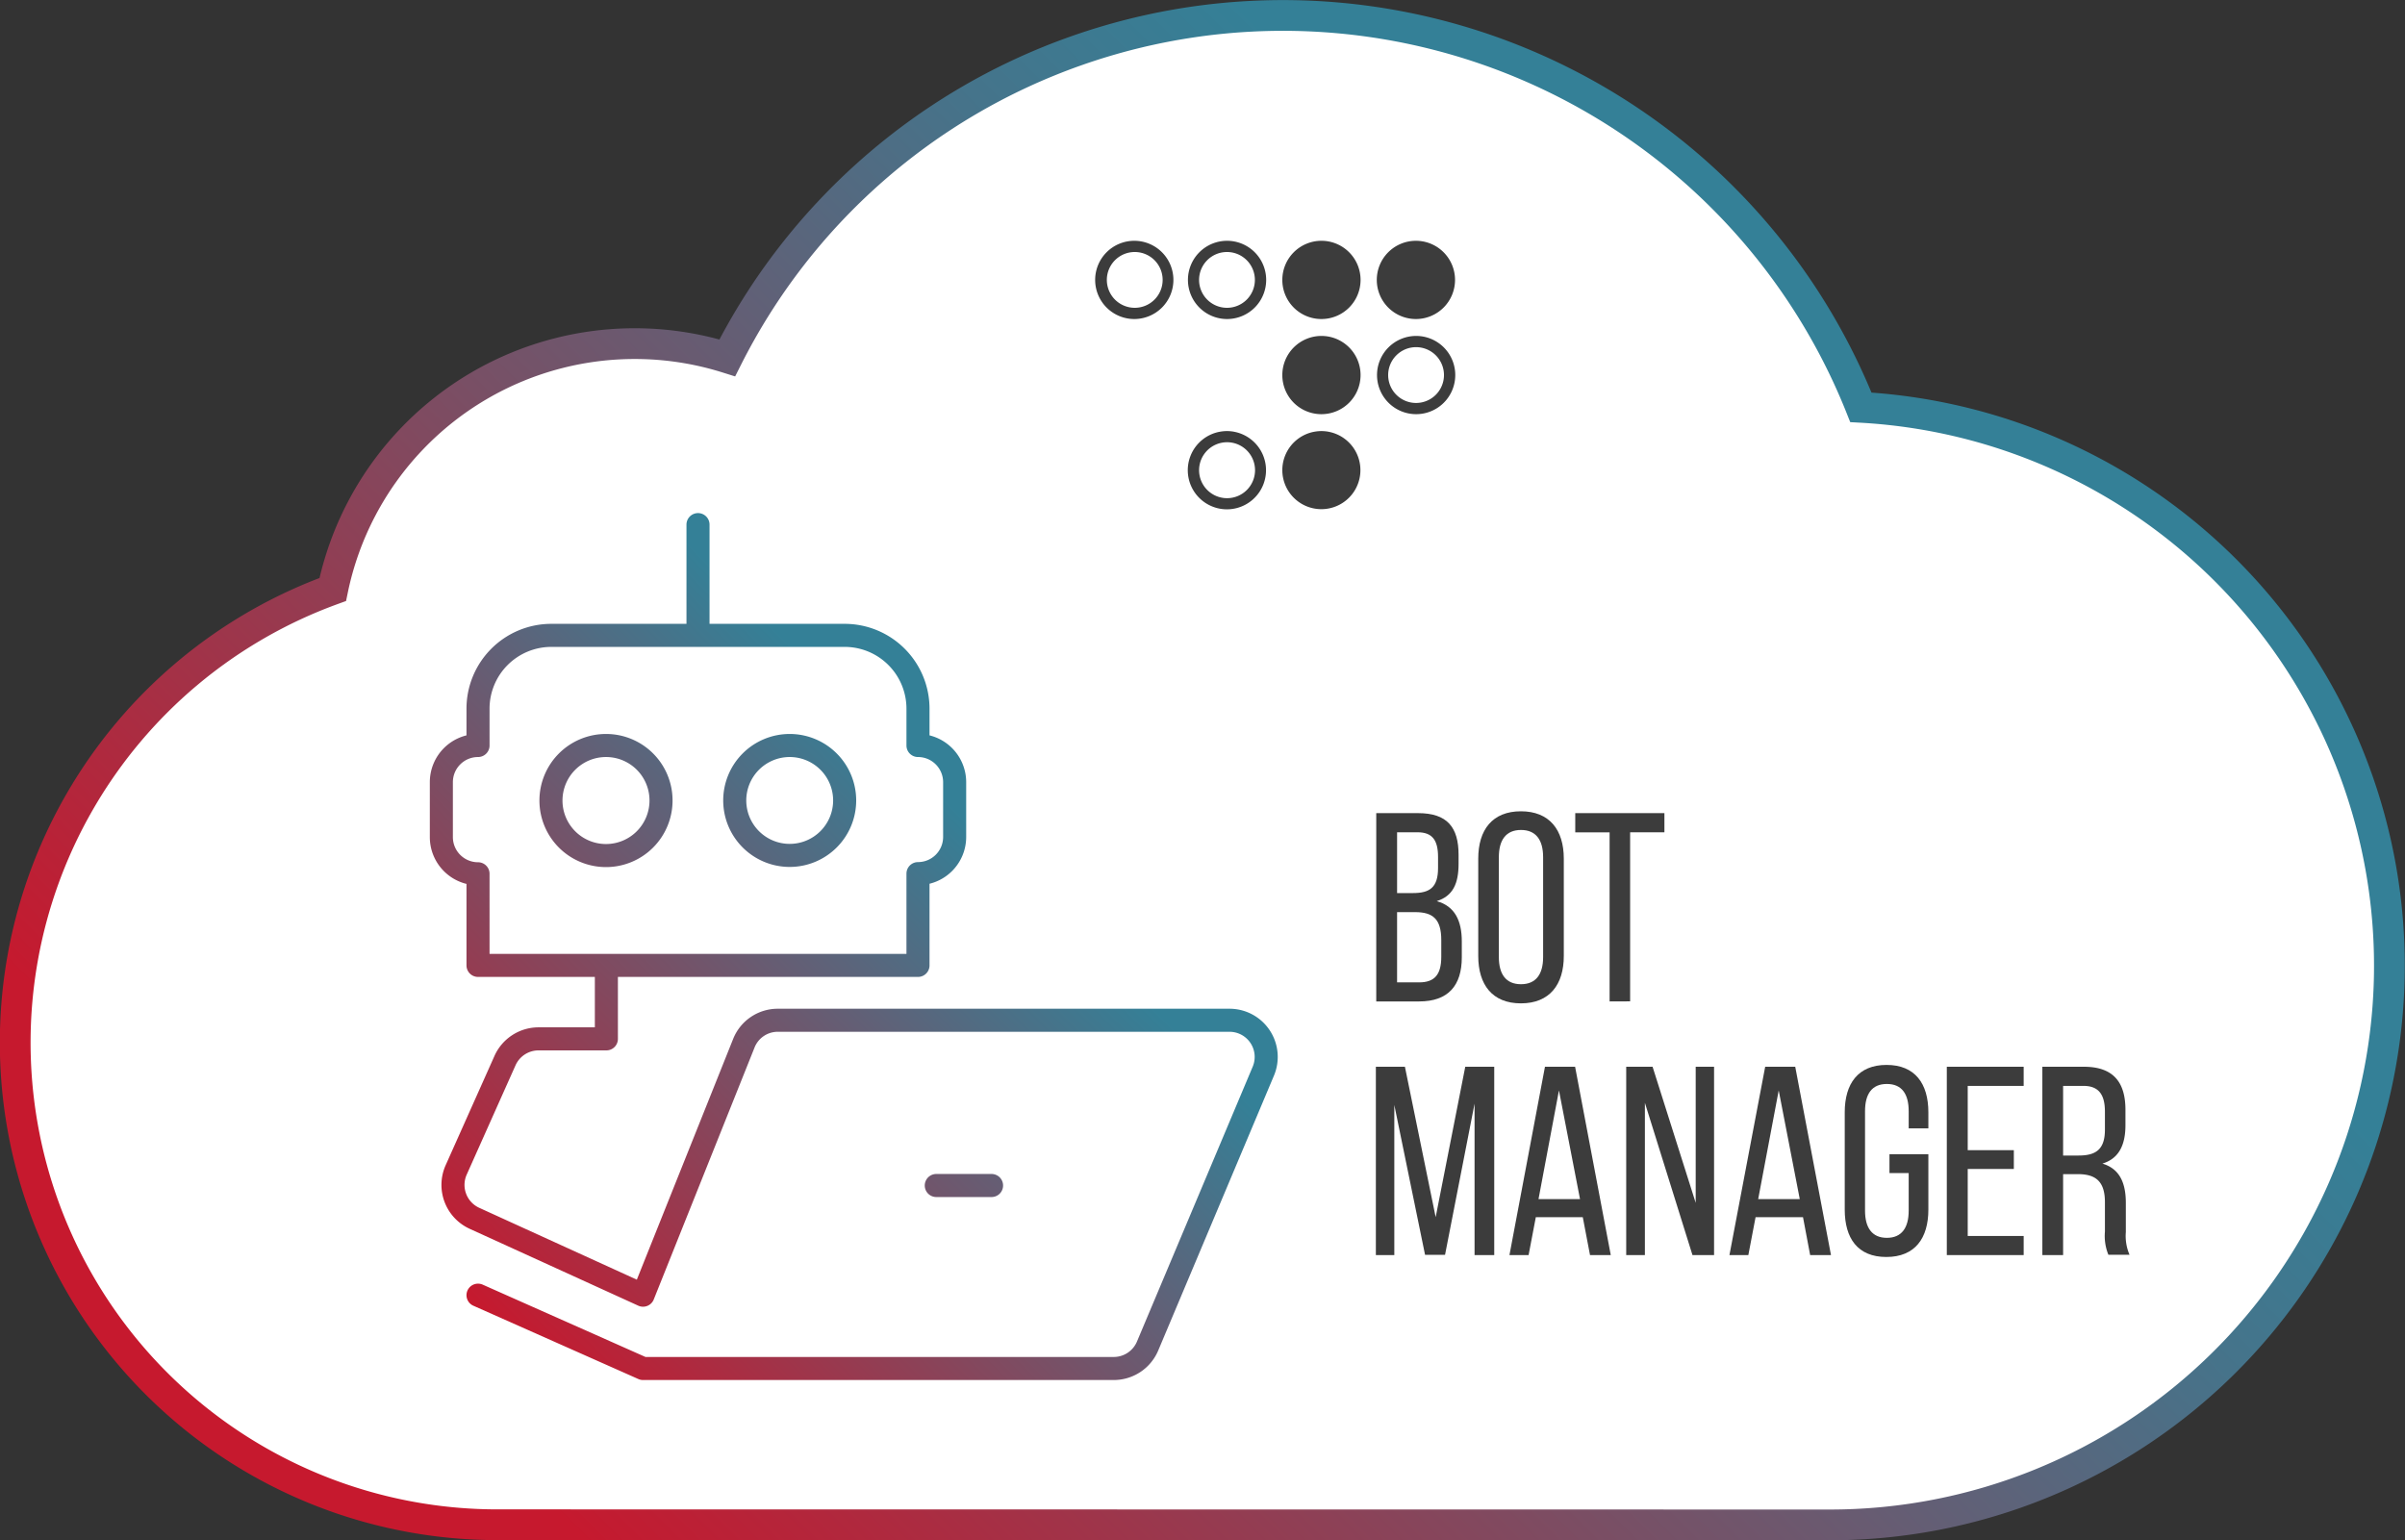 <?xml version="1.0" encoding="UTF-8"?>
<svg xmlns="http://www.w3.org/2000/svg" xmlns:xlink="http://www.w3.org/1999/xlink" viewBox="0 0 312.89 200.39">
  <rect x="0" y="0" width="312.89" height="200.39" fill="#333333" stroke="none"/>
  <defs>
    <style>.cls-1{fill:#fff;stroke-miterlimit:10;stroke-width:4px;stroke:url(#NEW_GRADware);}.cls-2,.cls-4{fill:#3c3c3c;}.cls-2{fill-rule:evenodd;}.cls-3{fill:none;stroke-linecap:round;stroke-linejoin:round;stroke-width:3px;stroke:url(#linear-gradient);}</style>
    <linearGradient id="NEW_GRADware" x1="63.12" y1="225.55" x2="253.42" y2="35.25" gradientUnits="userSpaceOnUse">
      <stop offset="0.1" stop-color="#c6192e"></stop>
      <stop offset="0.11" stop-color="#c31b30"></stop>
      <stop offset="0.47" stop-color="#765167"></stop>
      <stop offset="0.72" stop-color="#46738a"></stop>
      <stop offset="0.85" stop-color="#348097"></stop>
    </linearGradient>
    <linearGradient id="linear-gradient" x1="45.11" y1="153.55" x2="115.98" y2="82.69" gradientUnits="userSpaceOnUse">
      <stop offset="0" stop-color="#c6192e"></stop>
      <stop offset="0.9" stop-color="#348097"></stop>
    </linearGradient>
  </defs>
  <g id="Layer_2" data-name="Layer 2">
    <g id="Ñëîé_1" data-name="Ñëîé 1">
      <path class="cls-1" d="M67.31,198.39l-1.19,0h-.27l-1.12,0A62.73,62.73,0,0,1,43.29,76.7,40.12,40.12,0,0,1,94.62,46.56,80.93,80.93,0,0,1,242.1,53a72.76,72.76,0,0,1-4,145.41Z"></path>
      <path class="cls-2" d="M160.62,56.19a5.09,5.09,0,1,1-2,0Zm12.29,0a5.08,5.08,0,1,1-2,0Zm-13.28,1.35A3.64,3.64,0,1,1,156,61.18a3.64,3.64,0,0,1,3.64-3.64Zm-1-1.35a5,5,0,0,1,2,0Zm12.29,0a5,5,0,0,1,2,0Zm-4.09-19.77a5.09,5.09,0,1,1,5.08,5.09,5.08,5.08,0,0,1-5.08-5.09Zm-19.26-3.63A3.63,3.63,0,1,1,144,36.42a3.63,3.63,0,0,1,3.63-3.63Zm-5.09,3.63a5.09,5.09,0,1,1,5.09,5.09,5.09,5.09,0,0,1-5.09-5.09Zm17.16-3.63A3.63,3.63,0,1,1,156,36.42a3.63,3.63,0,0,1,3.63-3.63Zm-5.09,3.63a5.09,5.09,0,1,1,5.09,5.09,5.09,5.09,0,0,1-5.09-5.09Zm29.68,8.75a3.63,3.63,0,1,1-3.63,3.63,3.63,3.63,0,0,1,3.63-3.63Zm-5.08,3.63a5.09,5.09,0,1,1,5.08,5.09,5.09,5.09,0,0,1-5.08-5.09Zm-12.32,0a5.09,5.09,0,1,1,5.08,5.09,5.08,5.08,0,0,1-5.08-5.09Zm12.29-12.38a5.09,5.09,0,1,1,5.09,5.09,5.09,5.09,0,0,1-5.09-5.09Z"></path>
      <path class="cls-3" d="M86,104.13A7.16,7.16,0,1,1,78.89,97,7.15,7.15,0,0,1,86,104.13ZM102.73,97a7.15,7.15,0,1,0,7.16,7.15A7.15,7.15,0,0,0,102.73,97Zm16.7,0V92.21a9.54,9.54,0,0,0-9.54-9.54H71.73a9.54,9.54,0,0,0-9.54,9.54V97a4.77,4.77,0,0,0-4.77,4.77v7.15a4.77,4.77,0,0,0,4.77,4.77v11.92h57.24V113.67a4.77,4.77,0,0,0,4.77-4.77v-7.15A4.77,4.77,0,0,0,119.43,97ZM90.81,82.67V68.26M62.19,168.52l21.47,9.54H144.9a4.78,4.78,0,0,0,4.4-2.92l15.06-35.77a4.77,4.77,0,0,0-4.4-6.62H101.19a4.74,4.74,0,0,0-4.42,3L83.66,168.52l-21.93-10a4.78,4.78,0,0,1-2.39-6.28L65.7,138a4.78,4.78,0,0,1,4.36-2.83h8.83v-9.54m42.92,28.62H129"></path>
      <path class="cls-4" d="M184.49,105.8c3.78,0,5.27,1.82,5.27,5.43v1.15c0,2.59-.73,4.2-2.84,4.87,2.36.66,3.26,2.55,3.26,5.25v2.06c0,3.68-1.77,5.74-5.55,5.74h-5.58V105.8Zm-.66,10.4c2.15,0,3.26-.7,3.26-3.26v-1.43c0-2.17-.72-3.22-2.67-3.22h-2.66v7.91Zm.8,11.62c2,0,2.88-1,2.88-3.33v-2.17c0-2.73-1.08-3.64-3.4-3.64h-2.35v9.14Z"></path>
      <path class="cls-4" d="M192.32,111.72c0-3.75,1.84-6.16,5.55-6.16s5.58,2.41,5.58,6.16v12.67c0,3.71-1.84,6.16-5.58,6.16s-5.55-2.45-5.55-6.16ZM195,124.53c0,2.24.94,3.53,2.88,3.53s2.88-1.29,2.88-3.53v-13c0-2.21-.91-3.54-2.88-3.54s-2.88,1.33-2.88,3.54Z"></path>
      <path class="cls-4" d="M209.41,130.3v-22h-4.47V105.8h11.6v2.49h-4.46v22Z"></path>
      <path class="cls-4" d="M188,163.27h-2.6l-4-19.5V163.3H179V138.8h3.78l4,19.57,3.85-19.57h3.77v24.5h-2.56V143.6Z"></path>
      <path class="cls-4" d="M199.81,158.37l-.94,4.93h-2.49L201,138.8h3.92l4.64,24.5h-2.7l-.94-4.93Zm.35-2.35h5.4l-2.74-14.14Z"></path>
      <path class="cls-4" d="M214,163.3h-2.43V138.8H215l5.61,17.71V138.8H223v24.5h-2.81L214,143.49Z"></path>
      <path class="cls-4" d="M228.4,158.37l-.94,4.93H225l4.65-24.5h3.91l4.65,24.5h-2.71l-.93-4.93Zm.34-2.35h5.41l-2.74-14.14Z"></path>
      <path class="cls-4" d="M250.88,144.72v2.1h-2.56v-2.24c0-2.21-.87-3.54-2.84-3.54s-2.84,1.33-2.84,3.54v12.95c0,2.2.9,3.53,2.84,3.53s2.84-1.33,2.84-3.53v-4.9h-2.5v-2.45h5.06v7.21c0,3.71-1.73,6.16-5.47,6.16S240,161.1,240,157.39V144.72c0-3.71,1.73-6.16,5.44-6.16S250.88,141,250.88,144.72Z"></path>
      <path class="cls-4" d="M262,149.65v2.45H256v8.72h7.28v2.48h-10V138.8h10v2.49H256v8.36Z"></path>
      <path class="cls-4" d="M271.12,138.8c3.81,0,5.4,2,5.4,5.6v2c0,2.69-.93,4.37-3,5,2.22.66,3.05,2.48,3.05,5.11v3.81a6.19,6.19,0,0,0,.48,2.94H274.3a6.49,6.49,0,0,1-.45-3v-3.85c0-2.77-1.28-3.64-3.53-3.64h-1.91V163.3h-2.7V138.8Zm-.7,11.55c2.15,0,3.43-.7,3.43-3.36v-2.34c0-2.21-.79-3.36-2.8-3.36h-2.64v9.06Z"></path>
    </g>
  </g>
</svg>

